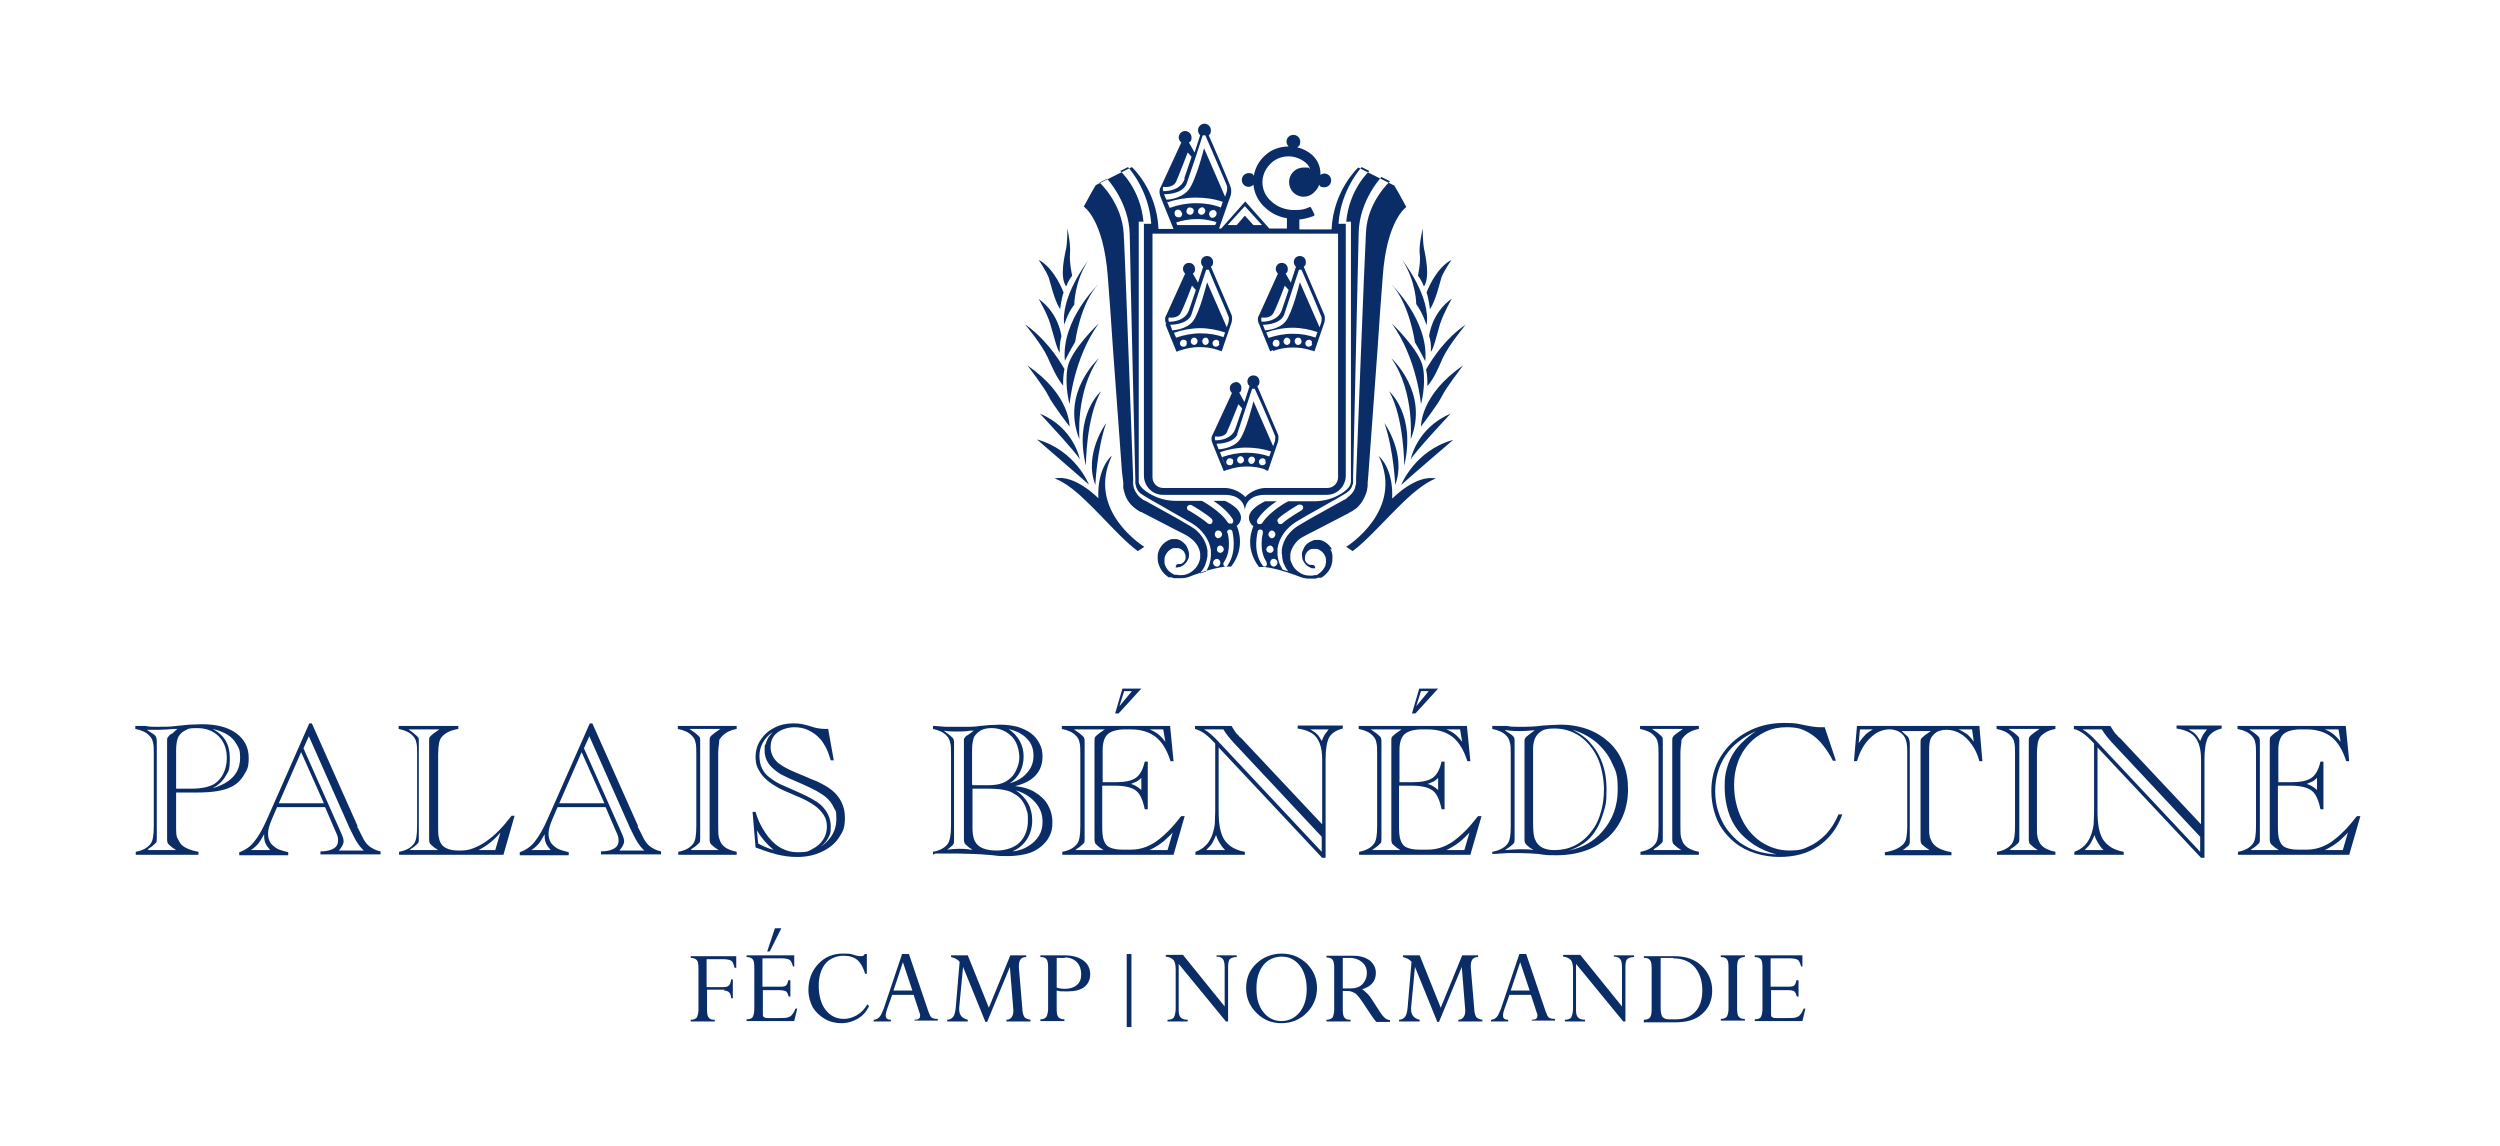 <?xml version="1.0" encoding="UTF-8"?>
<svg id="Calque_1" xmlns="http://www.w3.org/2000/svg" version="1.1" viewBox="0 0 582 266.8">
  <!-- Generator: Adobe Illustrator 30.0.0, SVG Export Plug-In . SVG Version: 2.1.1 Build 123)  -->
  <defs>
    <style>
      .st0 {
        fill: #0b2d67;
      }
    </style>
  </defs>
  <path class="st0" d="M249,99.3s.2-7.4-9.8-14.2c0,0,4,5.2,4.9,7.1.9,1.9,4.9,7.1,4.9,7.1M258.7,106.2s-3.3,2.7-3,9.8c0,0-5.5-5.7-10.2-4.6,0,0,2.6.6,7.2,5.1,4.6,4.4,8.8,9.4,12.2,11.8l1.5-1s-13.6-8.3-7.6-21.1M247.5,89.8c0-1.4,0-2.3.3-3.9,0,0,0,0,0,0-1.6-2.8-4.8-7.4-9.2-10.4,0,0,3.9,4.6,5.3,7.7.9,2,2,4.6,3.6,6.6M241.4,102.3s11.1,9.6,12.1,10.5c0,0-3.1-8-12.1-10.5M247.7,75.8s.8-2.9,2.4-4.9c0,0,0-5.3,3.2-10.2,0,0-6.6,8.5-5.5,15.1M246.7,82s-.1-1.9.4-3.7c0,0-.5-5.3-5.3-8.7,0,0,2,3.4,2.7,5.8.7,2.3,1.6,6.1,2.2,6.7M247.9,84s1.4-2.8,2.4-4.4c0,0,1.2-9.2,5.5-13.5,0,0-8.8,8.3-7.9,17.9M246.8,72s.3-2.6.8-3.9c0,0-2-5.6-5.8-7.6,0,0,1.7,2.5,2.3,4,.5,1.5,1.3,5.3,2.7,7.5M305.4,80.1c0-.2,0-.4,0-.6-.1-.2-.3-.3-.5-.4,0,0-.1,0-.2,0-.4,0-.7.3-.8.6-.1.4.1.9.6,1,0,0,.1,0,.2,0,.4,0,.7-.3.8-.6M303,79.5c0-.5-.3-.9-.8-.9,0,0,0,0,0,0-.4,0-.8.3-.8.8,0,.2,0,.4.2.6.1.2.3.3.6.3h0c.4,0,.8-.3.8-.8M300.4,79.4c0-.4-.4-.8-.8-.8,0,0,0,0,0,0-.2,0-.4.1-.6.3-.1.2-.2.4-.2.6,0,.4.4.8.8.8,0,0,0,0,0,0,.2,0,.4-.1.6-.3.1-.2.2-.4.2-.6M297.9,79.7c-.1-.4-.4-.6-.8-.6s-.2,0-.2,0c-.4.1-.7.6-.6,1,0,.4.4.6.8.6s.1,0,.2,0c.2,0,.4-.2.5-.4.1-.2.1-.4,0-.6M306.4,78.6l-1.1,3c-1.4-.5-2.8-.7-4.4-.7s-3.1.3-4.5.8c-.3-.8-.8-1.9-1.2-3,1.8-.6,3.7-1,5.7-1s3.7.3,5.4.9M285.7,100.5c-.7,1.5-2.8,1.1-2.8,1.1,0,0-.2.4,0,.9,0,0,3.7.2,4.7-2.7l1.6-4.7-.9-1s-1.9,4.8-2.6,6.3M288.1,101.1c-1.1,2.3-4.9,2.2-4.9,2.2.1.3.3.8.5,1.3,0,0,3.2-.1,4.8-2.1,1.6-2,3.3-9.1,3.3-9.1l4.6,10.5-.3.8.7-2c0-.2.2-.9,0-1.3-.2-.6-3.2-7.7-4.7-10.9h-.6l-1.7,5.1-1.8,5.5ZM287.6,88.9c.8,0,1.4.6,1.4,1.4s-.2.9-.5,1.1l1.2,2.2,1.2-3.7c-.3-.3-.5-.6-.5-1.1,0-.8.6-1.4,1.4-1.4s1.4.6,1.4,1.4-.2.8-.5,1.1c.6,1.4,4.5,10.5,4.8,11.2.3.8,0,1.8,0,1.8l-2.3,6.7c-.3,0-.5-.2-.8-.3l1.5-4.2c-1.8-.6-3.8-.9-5.8-.9s-4.2.4-6.1,1.1c.6,1.4,1.2,3,1.7,4.1-.3,0-.5.2-.8.3-.8-1.9-2.2-5.4-2.6-6.4-.6-1.4,0-2.1,0-2.1l4.5-9.7c-.3-.3-.5-.7-.5-1.1,0-.8.6-1.4,1.4-1.4M293.7,74.9s3.7.2,4.7-2.7l1.6-4.7-.9-1s-1.8,4.8-2.6,6.3c-.7,1.5-2.8,1.1-2.8,1.1,0,0-.2.4,0,.9M298.9,73.4c-1.1,2.3-4.9,2.2-4.9,2.2.1.3.3.8.5,1.3,0,0,3.2-.1,4.8-2.1,1.6-2,3.3-9.1,3.3-9.1l4.6,10.5.4-1.2c0-.2.2-.9,0-1.3-.2-.6-3.2-7.7-4.6-10.9h-.6l-1.7,5.1-1.8,5.5ZM293.1,75.5c-.6-1.4,0-2.1,0-2.1l4.4-9.7c-.3-.3-.5-.7-.5-1.1,0-.8.6-1.4,1.4-1.4s1.4.6,1.4,1.4-.2.8-.5,1.1l1.2,2.1,1.2-3.7c-.3-.3-.5-.6-.5-1.1,0-.8.6-1.4,1.4-1.4s1.4.6,1.4,1.4-.2.8-.5,1.1c.6,1.4,4.5,10.5,4.8,11.2.3.8,0,1.8,0,1.8l-2.3,6.7c-.2-.1-.5-.2-.8-.3l1.5-4.2c-1.8-.6-3.8-1-5.8-1s-4.2.4-6.2,1.1c0,0,0-.1,0-.2.6,1.4,1.3,3.1,1.8,4.3-.3,0-.5.2-.8.3-.8-1.9-2.2-5.4-2.6-6.4M326.2,112.9c.9-.9,12.1-10.5,12.1-10.5-9,2.5-12.1,10.5-12.1,10.5M330.8,99.3s4-5.2,4.9-7.1c.9-1.9,4.9-7.1,4.9-7.1-10,6.8-9.8,14.2-9.8,14.2M272.1,74.9s3.7.2,4.7-2.7l1.6-4.7-.9-1s-1.8,4.8-2.6,6.3c-.7,1.5-2.8,1.1-2.8,1.1,0,0-.2.4,0,.9M277.3,73.4c-1.1,2.3-4.9,2.2-4.9,2.2.2.3.3.8.5,1.3,0,0,3.2-.1,4.8-2.1,1.6-2,3.3-9.1,3.3-9.1l4.6,10.5.4-1.2c0-.2.2-.9,0-1.3-.2-.6-3.3-7.7-4.6-10.9h-.6l-1.7,5.1-1.8,5.5ZM284.8,78.6l.4-1.2c-1.8-.6-3.8-1-5.8-1s-4.2.4-6.2,1.1c0,0,0-.1,0-.2.2.4.4.9.6,1.3,1.8-.6,3.7-1,5.7-1s3.7.3,5.4.9M283.8,80.1c0-.2,0-.4,0-.6-.1-.2-.3-.3-.5-.4,0,0-.1,0-.2,0-.4,0-.7.3-.8.6-.1.4.1.9.6,1,0,0,.1,0,.2,0,.4,0,.7-.3.8-.6M281.4,79.5c0-.5-.3-.9-.7-.9,0,0,0,0,0,0-.4,0-.8.3-.8.8,0,.2,0,.4.2.6.1.2.3.3.5.3h0c.4,0,.8-.3.8-.8M278.8,79.4c0-.4-.4-.8-.8-.8,0,0,0,0,0,0-.2,0-.4.1-.6.3-.1.2-.2.4-.2.6,0,.4.4.8.8.8s0,0,0,0c.2,0,.4-.1.6-.3.1-.2.2-.4.2-.6M276.3,79.7c0-.4-.4-.6-.8-.6s-.1,0-.2,0c-.4.1-.7.6-.6,1,.1.4.4.6.8.6s.1,0,.2,0c.2,0,.4-.2.5-.4.1-.2.1-.4,0-.6M271.5,75.5c-.6-1.4,0-2.1,0-2.1l4.4-9.7c-.3-.3-.5-.7-.5-1.1,0-.8.6-1.4,1.4-1.4s1.4.6,1.4,1.4-.2.8-.5,1.1l1.2,2.1,1.2-3.7c-.3-.3-.5-.6-.5-1.1,0-.8.6-1.4,1.4-1.4s1.4.6,1.4,1.4-.2.8-.5,1.1c.6,1.4,4.5,10.5,4.8,11.2.3.8,0,1.8,0,1.8l-2.3,6.7c-.3-.1-.5-.2-.8-.3-1.4-.5-2.9-.7-4.4-.7s-3.1.3-4.5.8c-.3,0-.5.2-.8.3-.8-1.9-2.2-5.4-2.6-6.4M300.2,133.3c-.5-.5-.9-1.1-1.2-1.8-.3-.5-.4-1.1-.5-1.7,0-.3,0-.6-.1-.9v-.2h0v-.3c0-.2,0-.3,0-.5.2-1.2.6-2.2,1.3-3.2.7-.9,1.5-1.7,2.5-2.3,1.8-1.1,3.6-2.1,5.4-3.1l5.4-3h.1s0,0,0,0h0c0,0,.2-.1.2-.2.2,0,.3-.2.4-.3.3-.2.5-.4.8-.7.5-.5.8-1,1-1.7,0-.3.2-.6.2-1,0-.2,0-.4,0-.6v-.6s1.9-50,2.3-57.1c.3-7.1,5.6-11.9,5.6-11.9l-2-1s-5.1,5.4-5.3,12.9c-.2,7.5-1.3,57-1.3,57v.7c0,.1,0,.3,0,.4,0,.3,0,.5-.2.8-.1.5-.4.9-.8,1.3-.7.7-4.8,2.9-4.8,2.9l-2.1,1.2c-1.8,1-3.6,2-5.4,3.1-1.1.7-2.1,1.6-2.8,2.6-.8,1.1-1.3,2.3-1.5,3.6,0,.2,0,.4,0,.5v.2s0,.1,0,.1h0c0,.1,0,.2,0,.3,0,.3,0,.7.1,1,.1.7.3,1.3.6,1.9.2.3.3.6.5.9.4.1.9.3,1.4.4M297.6,121.8c.1.2.3.2.5.2s.3,0,.5-.2c1.3-1.2,4.4-3,4.4-3,.3-.2.5-.6.3-1-.2-.3-.6-.4-1-.3-.1,0-3.3,1.9-4.7,3.2-.3.3-.3.7,0,1M297.4,131c0-.5-.4-.9-.9-.9s-.8.4-.8.9.4.9.8.9.9-.4.9-.9M295.7,128.7c.5,0,.8-.4.8-.8s-.4-.9-.8-.9-.9.4-.9.9.4.8.9.8M294.9,130.9c-2-2.8-.9-6.8-.9-6.8,0-.3,0-.7-.4-.8-.3-.1-.7,0-.8.4,0,.2-1.3,4.6,1.1,7.9.1.2.3.3.5.3s.2,0,.3-.1c.3-.2.3-.6.1-.9M295.3,124.4c0,.5.4.9.8.9s.8-.4.8-.9-.4-.9-.8-.9-.8.4-.8.9M311.5,54.4h-43.2v56.7c0,1.4,1.1,2.5,2.5,2.5h14.4c1.5,0,3.5.8,4.7,2.1,1.2-1.3,3.2-2.1,4.7-2.1h14.4c1.4,0,2.5-1.1,2.5-2.5v-56.7ZM274,52.4h8.9l.3-.7c-.3,0-.5-.2-.8-.2-2.9-.8-5.9-.6-8.6.3,0,0,0,0,0-.1.1.3.2.6.3.8M274.3,48.8c0,0-.2,0-.2,0-.5.1-.8.6-.6,1.1,0,.4.4.7.9.7s.1,0,.2,0c.2,0,.4-.2.5-.4.1-.2.2-.4,0-.7-.1-.4-.5-.7-.8-.7M277,48.3s0,0,0,0c-.3,0-.5.1-.6.3-.1.2-.2.4-.2.6,0,.5.4.8.9.8h0c.2,0,.4-.1.6-.3.1-.2.2-.4.2-.6,0-.5-.4-.8-.9-.8M279.8,48.3s0,0,0,0c-.5,0-.8.4-.9.8,0,.2,0,.5.2.6.1.2.4.3.6.3h0c.5,0,.8-.4.9-.8,0-.5-.3-.9-.8-1M283.1,49.3c-.1-.2-.3-.4-.5-.4,0,0-.1,0-.2,0-.4,0-.8.3-.9.7-.1.5.2,1,.6,1.1,0,0,.1,0,.2,0,.4,0,.7-.3.9-.7,0-.2,0-.5,0-.7M271.7,47c.2.5.4.9.6,1.4,1.9-.7,4-1.1,6.1-1.1s4,.3,5.8,1l-.8,2.4,1.6-4.7-.3,1c-2-.7-4.1-1-6.3-1s-4.6.4-6.6,1.1c0,0,0-.1,0-.2M271.5,46.5s3.4-.1,5.2-2.3c1.7-2.1,3.6-9.7,3.6-9.7l4.9,11.3.4-1.2c0-.2.2-.9,0-1.4-.2-.6-3.5-8.2-5-11.7h-.6l-1.8,5.5-2,5.9c-1.2,2.5-5.2,2.3-5.2,2.3.1.4.3.8.6,1.4M275.7,41.5l1.7-5-.9-1s-2,5.2-2.7,6.8c-.8,1.6-3,1.2-3,1.2,0,0-.2.4,0,1,0,0,4,.2,5-2.9M285.9,52.4h2l1.9-2.2,2,2.2h2l-4-4.4-4,4.4ZM258,41.5l-2,1s5.2,4.8,5.6,11.9c.4,7.1,2.2,57.1,2.2,57.1v.6c0,.2,0,.4,0,.6,0,.3.1.7.2,1,.2.6.6,1.2,1,1.7.2.2.5.5.8.7.1.1.3.2.4.3,0,0,.1,0,.2.1h.1c0,0,0,0,0,0h0s0,0,0,0l5.4,3c1.8,1,3.6,2,5.4,3.1,1,.6,1.9,1.4,2.5,2.3.7,1,1.1,2,1.3,3.2,0,.1,0,.3,0,.5h0v.2h0v.3c0,.3,0,.6-.1.9-.1.6-.3,1.1-.5,1.7-.3.7-.7,1.2-1.2,1.8.5-.1.9-.3,1.4-.4.2-.3.4-.6.5-.9.3-.6.5-1.3.6-1.9,0-.3.1-.7.1-1v-.3h0v-.4c0-.2,0-.3,0-.5-.2-1.3-.7-2.5-1.5-3.6-.7-1-1.7-1.9-2.8-2.6-1.8-1-3.6-2.1-5.4-3.1l-2.1-1.2s-4-2.2-4.8-2.9c-.4-.4-.6-.8-.8-1.3,0-.2-.1-.5-.2-.8,0-.1,0-.3,0-.4v-.7s-1.2-49.5-1.3-57c-.2-7.5-5.3-12.9-5.3-12.9M276.7,118.8s3.1,1.8,4.4,3c.1.1.3.2.5.2s.4,0,.5-.2c.3-.3.2-.7,0-1-1.4-1.3-4.5-3.1-4.7-3.2-.3-.2-.8,0-1,.3-.2.3,0,.8.3,1M282.4,131c0,.5.4.9.9.9s.8-.4.8-.9-.4-.9-.8-.9-.9.4-.9.9M282.8,124.4c0,.5.4.9.8.9s.9-.4.9-.9-.4-.9-.9-.9-.8.4-.8.9M284.1,127c-.5,0-.8.4-.8.9s.4.8.8.8.8-.4.8-.8-.4-.9-.8-.9M285.8,124.1s1.1,4-.9,6.8c-.2.3-.1.7.1.9.1,0,.2.1.3.1.2,0,.4,0,.5-.3,2.3-3.3,1.1-7.7,1.1-7.9-.1-.3-.4-.5-.8-.4-.3.1-.5.4-.4.8M309.7,127.8c.3.5.5,1.2.5,1.8,0,.6,0,1.2-.2,1.8-.3,1.2-1.1,2.2-2.1,2.9-.1,0-.2.2-.3.2,0,0-.1,0-.2,0,0,0-.1,0-.2,0,0,0-.1,0-.2,0,0,0,0,0-.1,0,0,0-.2,0-.3.1-.1,0-.2,0-.3.1-.1,0-.3,0-.4,0,0,0,0,0-.1,0-.1,0-.2,0-.3,0,0,0-.1,0-.1,0,0,0-.2,0-.3,0h-.2s0,0,0,0c0,0-.2,0-.3,0-.7,0-1.5-.2-2.2-.5,0,0-4.5-1.8-8-2.2-.5,0-.9,0-1.1,0,0,0-.1,0-.2,0-3.7-4.8-1.3-9.5-1.3-9.5-.3-.1-2.2-1.9,0-4,.7-.7,1.7-1.3,2.7-1.8,0,0,.2,0,.2,0h2.5c-1.5,1-3.4,2.5-4.5,4.3-.2.3-.1.8.2,1,.1,0,.2,0,.4,0,.2,0,.5-.1.6-.3,1.7-2.7,5.9-5,6-5h0s6,0,6,0c2.7,0,4.6-.9,4.6-.9,0,0,3.3-1.3,3.9-3.1,0-.2.1-.4.1-.6,0-.1,0-.2,0-.4h0s0-.7,0-.7v-59.4h-1.1c.7-7.6,5.4-11.8,5.4-11.8l-1.8-.9s-4.9,5.3-5.4,13.2h1.7v58.6c0,2.5-2,4.5-4.4,4.5h-14.4c-4.7,0-4.7,3.6-4.7,3.6,0,0,0-3.6-4.7-3.6h-14.4c-2.4,0-4.4-2-4.4-4.5v-58.6h1.7c-.5-7.9-5.4-13.2-5.4-13.2l-1.8.9s4.7,4.2,5.4,11.8h-1.1v60s0,0,0,0c0,.1,0,.3,0,.4,0,.2,0,.4.1.6.7,1.8,4,3.1,4,3.1,0,0,1.9.9,4.6.9h6s0,0,0,0c0,0,4.3,2.3,6,5,.1.2.4.3.6.3s.3,0,.4,0c.3-.2.4-.6.2-1-1.1-1.8-3-3.3-4.5-4.3h2.5c0,0,.2,0,.2,0,1,.5,2,1.1,2.7,1.8,2.1,2.2.3,3.9,0,4,0,0,2.4,4.8-1.3,9.5,0,0-.1,0-.2,0-.2,0-.6,0-1.1,0-3.5.4-8,2.2-8,2.2-.7.3-1.4.5-2.2.5,0,0-.2,0-.3,0s0,0,0,0h-.2c0,0-.2,0-.3,0s-.1,0-.2,0c0,0-.2,0-.3,0,0,0,0,0-.1,0-.1,0-.3,0-.4,0-.1,0-.2,0-.3-.1h0c0,0-.2,0-.2-.1,0,0,0,0-.1,0,0,0-.1,0-.2,0,0,0-.1,0-.2,0,0,0-.1,0-.2,0-.1,0-.2-.1-.3-.2-1-.7-1.7-1.7-2.1-2.9-.2-.6-.2-1.2-.2-1.8,0-.6.2-1.2.5-1.8.6-1.1,1.6-1.9,2.8-2.2,0,0,.1,0,.2,0,0,0,0,0,0,0,0,0,0,0,0,0,0,0,0,0,0,0,0,0,0,0,0,0,0,0,0,0,0,0,0,0,0,0,0,0,0,0,0,0,.1,0h0s0,0,0,0c0,0,0,0,.1,0h.2c0,0,0,0,.1,0,0,0,0,0,0,0,0,0,.1,0,.2,0,0,0,0,0,0,0,0,0,.1,0,.2,0,.6.1,1.2.4,1.7.9.5.4.8,1,1,1.6.1.3.2.6.2.9,0,.3,0,.7-.1,1-.2.6-.6,1.2-1.1,1.6-.3.2-.6.4-.9.5-.2,0-.3,0-.5.1-.1,0-.2,0-.3,0-.1,0-.1,0-.2,0h0s0,0,0,0c0,0,0,0,0,0,0,0,0,0,0,0,0,0,0,0,0,0,0,0,0,0,0,0,0,0,0,0,0,0,0,0,0,0,0,0,0,0,0,0,0,0,0,0,0,0,0,0,0,0,0,0,0,0,0,0,0,0,0,0,0,0,0,0,0,0h0s0,0,0,0c0,0,0,0,0,0h0c0,0,0,0,0-.1,0-.4.3-.7.6-.7h0c0,0,.1,0,.2,0,0,0,0,0,.1,0,0,0,.2,0,.3,0,.2,0,.3-.2.5-.3.3-.2.5-.6.6-.9,0-.2,0-.3,0-.5,0-.2,0-.4-.1-.6-.1-.3-.3-.7-.6-.9-.3-.3-.6-.4-1-.5,0,0-.2,0-.2,0h-.3c0,0-.2,0-.3,0,0,0,0,0,0,0,0,0-.2,0-.3,0-.8.2-1.4.8-1.8,1.5-.2.4-.3.7-.3,1.1v.2h0v.2c0,0,0,.2,0,.3,0,.2,0,.4.1.6.3.8.8,1.5,1.5,1.9.2.1.5.3.7.4,0,0,.1,0,.2,0,0,0,.1,0,.2,0,.2,0,.4,0,.6.1h.6c.9,0,1.7-.3,2.4-.8.7-.5,1.3-1.2,1.6-1.9.2-.4.3-.8.4-1.2,0-.2,0-.4,0-.6v-.2h0c0-.2,0-.3,0-.4-.1-.8-.5-1.7-1-2.3-.5-.7-1.2-1.2-1.9-1.7l-1.3-.7-1.4-.7-2.7-1.4-5.4-2.8h0s0,0,0,0h-.2c-.1-.1-.2-.2-.3-.2-.2-.1-.4-.3-.6-.4-.4-.3-.8-.6-1.1-.9-.7-.7-1.3-1.6-1.6-2.6-.2-.5-.3-1-.4-1.5,0-.3,0-.5,0-.7v-.6c0,0-.3-2.4-.3-2.4l-.7-9.6-1.4-19.1-.6-8.8-.6-8c-1-13.4-5.6-16.3-5.6-16.3l1.8-3.3,1-1.7,8.4-4.2s5.8,5.2,6.2,14.4h3.5c-.8-1.9-2.5-6.2-3-7.4-.6-1.5,0-2.3,0-2.3l4.8-10.4c-.3-.3-.6-.7-.6-1.2,0-.8.7-1.5,1.5-1.5s1.5.7,1.5,1.5-.2.9-.6,1.2l1.3,2.3,1.3-4c-.3-.3-.5-.7-.5-1.2,0-.8.7-1.5,1.5-1.5s1.5.7,1.5,1.5-.2.9-.5,1.2c.7,1.5,4.9,11.3,5.1,12.1.3.9,0,1.9,0,1.9l-2.7,7.7h.5l5.6-6.3,5.6,6.3h4.1v-2.4c-1.9-.3-3.6-1.1-5-2.4-1.6-1.4-2.6-3.3-2.8-5.4-.3.3-.7.5-1.1.5-.9,0-1.6-.7-1.6-1.6s.7-1.6,1.6-1.6.9.2,1.2.6c.3-1.8,1.2-3.5,2.7-4.8,1.4-1.3,3.4-2,5.4-2-.3-.3-.5-.7-.5-1.1,0-.9.7-1.6,1.6-1.6s1.6.7,1.6,1.6-.3,1-.7,1.3c1.3.3,2.5.9,3.5,1.8,1.2,1.1,1.9,2.6,1.9,4.3v.3c.3-.2.6-.3.9-.3.9,0,1.6.7,1.6,1.6s-.7,1.6-1.6,1.6-1-.2-1.2-.6c-.2.7-.6,1.2-1.1,1.7,0,0-.2.2-.3.3h0s0,0,0,0c0,0,0,0,0,0-.6.5-1.4.8-2.2.8-1.9,0-3.4-1.5-3.4-3.4s1.5-3.4,3.4-3.4,1,.1,1.5.4c-.2-.6-.5-1.1-1-1.5-1.1-.9-2.5-1.5-4-1.5s-2.9.5-4,1.5c-1.3,1.2-2.1,2.8-2.1,4.5s.7,3.3,2.1,4.5c1.4,1.3,3.3,2,5.3,2s2.4-.2,3.6-.7c.1,0,.3,0,.3.1l.8,1.6c0,0,0,.1,0,.2,0,0,0,.1-.2.2-1.1.4-2.2.7-3.3.8v2.3h7.5c.4-9.1,6.2-14.4,6.2-14.4l8.4,4.2,1,1.7,1.8,3.3s-4.6,3-5.5,16.3l-.6,8-.6,8.8-1.4,19.1-.7,9.6-.2,2.4v.6c0,.2,0,.4-.1.7,0,.5-.2,1-.4,1.5-.4,1-.9,1.9-1.6,2.6-.3.4-.7.7-1.1.9-.2.2-.4.3-.6.4-.1,0-.2.1-.3.2h-.2c0,0,0,.1,0,.1h0s-5.4,2.8-5.4,2.8l-2.7,1.4-1.4.7-1.3.7c-.8.4-1.4,1-1.9,1.7-.5.7-.9,1.5-1,2.3,0,0,0,.2,0,.3h0v.2c0,.2,0,.4,0,.6,0,.4.2.8.4,1.2.3.8.9,1.4,1.6,1.9.7.5,1.5.8,2.4.8h.6c.2,0,.4,0,.6-.1,0,0,.2,0,.2,0,0,0,.1,0,.2,0,.2,0,.5-.2.7-.4.7-.5,1.2-1.2,1.5-1.9,0-.2,0-.4.1-.6,0,0,0-.2,0-.3h0v-.3c0-.4-.1-.8-.3-1.1-.3-.7-1-1.3-1.8-1.5,0,0-.2,0-.3,0,0,0,0,0,0,0,0,0-.2,0-.3,0h-.3c0,0-.2,0-.2,0-.4,0-.7.2-1,.5-.3.2-.5.6-.6.9,0,.2-.1.4-.1.6,0,.2,0,.4,0,.5.1.4.3.7.6.9.1.1.3.2.5.3,0,0,.2,0,.3,0,0,0,.1,0,.1,0,0,0,0,0,.2,0h0c.4,0,.7.3.7.7,0,0,0,0,0,.1h0s0,0,0,0c0,0,0,0,0,0h0s0,0,0,0c0,0,0,0,0,0,0,0,0,0,0,0,0,0,0,0,0,0,0,0,0,0,0,0,0,0,0,0,0,0,0,0,0,0,0,0,0,0,0,0,0,0,0,0,0,0,0,0,0,0,0,0,0,0,0,0,0,0,0,0h0s0,0,0,0c0,0-.1,0-.2,0,0,0-.2,0-.3,0-.2,0-.3,0-.5-.1-.3-.1-.6-.3-.9-.5-.5-.4-.9-1-1.1-1.6,0-.3-.1-.7-.1-1,0-.3,0-.6.2-.9.2-.6.5-1.2,1-1.6.5-.4,1.1-.7,1.7-.9,0,0,.1,0,.2,0,0,0,0,0,0,0,0,0,.1,0,.2,0,0,0,0,0,0,0,0,0,.1,0,.2,0h.2s0,0,.1,0c0,0,0,0,0,0h0s0,0,.1,0c0,0,0,0,0,0,0,0,0,0,0,0,0,0,0,0,0,0,0,0,0,0,.1,0,0,0,0,0,0,0h0c0,0,.1,0,.2,0,1.2.3,2.2,1.1,2.8,2.2M294.6,107.7c0-.2,0-.4,0-.6-.1-.2-.3-.3-.5-.4,0,0-.1,0-.2,0-.4,0-.7.3-.8.6-.1.4.1.9.6,1,0,0,.1,0,.2,0,.4,0,.7-.2.8-.6M292.2,107.2c0-.5-.3-.9-.8-.9h0c-.4,0-.8.3-.8.8,0,.2,0,.4.2.6.1.2.3.3.5.3,0,0,0,0,0,0,.4,0,.8-.3.8-.8M289.6,107c0-.4-.4-.8-.8-.8h0c-.2,0-.4.1-.6.3-.1.2-.2.4-.2.6,0,.4.4.8.8.8,0,0,0,0,0,0,.2,0,.4-.1.6-.3.2-.2.2-.4.2-.6M287.1,107.3c0-.4-.4-.6-.8-.6s-.2,0-.2,0c-.4.1-.7.6-.6,1,0,.4.4.6.8.6s.1,0,.2,0c.2,0,.4-.2.5-.4.1-.2.1-.4,0-.6M295.6,106.3l-1,3c-1.4-.5-2.9-.7-4.4-.7s-3.1.3-4.5.8c-.3-.8-.8-1.9-1.2-3,1.8-.6,3.7-1,5.7-1s3.7.3,5.4.9M324.1,116c.3-7.1-3.1-9.8-3.1-9.8,6,12.7-7.6,21.1-7.6,21.1l1.5,1c3.3-2.4,7.6-7.4,12.2-11.8,4.6-4.4,7.2-5.1,7.2-5.1-4.7-1-10.1,4.6-10.1,4.6M331.3,85.7c-.7-4.2-7.3-10.4-7.3-10.4,5.9,8.1,6.8,18.8,6.8,18.8,0,0,1.2-4.2.5-8.4M324.8,112.9c2.7-7.1-2.5-14.4-2.5-14.4,2.2,6.5,2.5,14.4,2.5,14.4M323.9,66.2c4.2,4.3,5.5,13.5,5.5,13.5,1,1.6,2.4,4.4,2.4,4.4.9-9.5-7.9-17.9-7.9-17.9M337.7,96.3c-8,3.4-9.3,10.7-9.3,10.7.6-1.4,9.3-10.7,9.3-10.7M248.5,85.7c-.7,4.2.5,8.4.5,8.4,0,0,.9-10.7,6.8-18.8,0,0-6.6,6.2-7.3,10.4M326.5,60.6c3.2,5,3.2,10.2,3.2,10.2,1.5,2,2.4,4.9,2.4,4.9,1.1-6.6-5.6-15.1-5.6-15.1M332,86c.3,1.6.3,2.4.3,3.9,1.7-2,2.7-4.6,3.6-6.6,1.4-3,5.3-7.7,5.3-7.7-4.5,3-7.6,7.6-9.2,10.4h0ZM323.9,83.4c5.5,7.8,4.5,18.9,4.5,18.9,4.4-10.9-4.5-18.9-4.5-18.9M323.4,91.1c3.5,6.2,3.5,17.3,3.5,17.3,2.8-11.9-3.5-17.3-3.5-17.3M251.3,102.3s-1-11.1,4.5-18.9c0,0-8.9,8-4.5,18.9M252.8,108.4s0-11.1,3.5-17.3c0,0-6.4,5.5-3.5,17.3M242.1,96.3s8.7,9.3,9.3,10.7c0,0-1.3-7.4-9.3-10.7M257.5,98.5s-5.3,7.2-2.5,14.4c0,0,.3-7.9,2.5-14.4M335.3,75.3c.7-2.3,2.7-5.8,2.7-5.8-4.8,3.4-5.3,8.7-5.3,8.7.6,1.8.4,3.7.4,3.7.6-.5,1.5-4.3,2.2-6.7M332.9,72c1.4-2.2,2.2-5.9,2.7-7.5.6-1.5,2.3-4,2.3-4-3.8,2-5.8,7.6-5.8,7.6.5,1.3.8,3.9.8,3.9M249.6,64.2s-.7-3.2-.5-5.2c.2-2-.6-5.8-.6-5.8,0,0,0,3-.3,4.6-.3,1.6-1.6,6.6,0,8.9,0,0,.6-1.6,1.4-2.5M330.1,64.2s.7-3.2.4-5.2c-.2-2,.7-5.8.7-5.8,0,0,0,3,.3,4.6.3,1.6,1.5,6.6,0,8.9,0,0-.6-1.6-1.4-2.5"/>
  <g>
    <path class="st0" d="M41,184.5v7.8c0,1.3,0,2.3.3,2.8s.5,1.1,1,1.6c.9.8,2.2,1.3,3.9,1.6v.7h-14.6v-.7c1.6-.3,2.7-.9,3.4-1.8.6-.7.8-2.1.8-4.2v-16.6c0-1.3,0-2.3-.2-2.9-.1-.6-.4-1.1-.8-1.5-.7-.8-1.8-1.3-3.3-1.6v-.7c.2,0,.4,0,.5,0h1.9c.8.2,1.7.2,2.7.2,1.6,0,3.1,0,4.4-.2l3.1-.3c1,0,1.9-.1,2.9-.1,3.4,0,6.1.7,8,2.1,1.9,1.4,2.9,3.3,2.9,5.7s-.4,2.8-1.1,4-1.7,2.2-3,2.8c-1.8.9-4.4,1.3-8,1.3h-5ZM34.6,197.9h6.4l-.9-.6c-.5-.4-.8-.7-1-.9-.1-.2-.2-.5-.2-1s0-.4,0-.5c0,0,0-.2,0-.3v-21.3c0,0,0-.2,0-.3,0,0,0-.2,0-.5,0-.4,0-.7.2-.9.1-.2.4-.5.8-.8h.2c0-.1,1.2-1.1,1.2-1.1h-.8c-1.3.1-2.5.2-3.6.2s-1.6,0-2.7,0l1.2.8c.5.3.8.6.9.8.1.2.2.6.2,1,0,.2,0,.5,0,.7v21.3c0,.2,0,.5,0,.7,0,.5,0,.8-.2,1s-.5.5-1,.9l-.9.6ZM41,183.6h3.6c2.3,0,4.1-.4,5.3-1.1.9-.6,1.6-1.4,2.1-2.4.5-1.1.8-2.2.8-3.6,0-2.1-.6-3.8-1.9-5.1s-3-1.9-5.1-1.9-1.9.2-2.6.5c-.7.3-1.2.8-1.6,1.4-.4.7-.6,1.8-.6,3.4v8.8ZM49.5,183.5c2.1-.6,3.7-1.5,4.8-2.7,1.1-1.2,1.6-2.7,1.6-4.5s-.3-2.1-.8-3-1.2-1.7-2.2-2.3-2.1-1-3.4-1.3c2.7,1.4,4,3.6,4,6.7s-.3,3.1-1,4.3-1.7,2.1-3,2.8Z"/>
    <path class="st0" d="M75.8,187.9h-11.3l-1.2,2.8c-.6,1.4-.9,2.5-.9,3.4s.2,1.4.5,2c.3.5.9,1,1.5,1.4.7.4,1.6.6,2.7.9v.7h-11.4v-.7c1.4-.5,2.6-1.3,3.5-2.5,1-1.2,2-3,3.1-5.5l9.7-22h.6l10.6,23.8s0,0,0,.1c0,0,0,.1,0,.2,0,0,0,.2.1.2l1,2c.5,1.1,1.1,1.9,1.8,2.4s1.5.9,2.5,1.1v.7h-14v-.7c1.2,0,2-.2,2.5-.4,1.1-.4,1.6-1.1,1.6-2.1s-.2-1.3-.7-2.4l-2.4-5.6ZM62.9,197.9c-.5-.6-.9-1.1-1.1-1.6-.2-.5-.3-1-.3-1.5s0-.4,0-.6c-.5.9-.9,1.6-1.3,2.1-.4.5-1,1.1-1.8,1.6h4.5ZM75.4,187l-5.3-11.9-5.2,11.9h10.5ZM70.6,174.1l8.5,19.1.2.5c.5,1,.7,1.7.7,2.2s-.4,1.3-1.1,2.1h5.8c-.7-.6-1.2-1.3-1.7-2.1s-1-1.9-1.7-3.3l-9.4-21.2-1.3,2.9Z"/>
    <path class="st0" d="M106.7,169v.7c-1.8.3-3,.9-3.8,1.8-.4.4-.6,1-.7,1.6-.1.6-.2,1.5-.2,2.6v16.8c0,1.1,0,2,.2,2.6.1.6.3,1.1.7,1.6.7.8,1.9,1.3,3.8,1.3h.5c1,0,1.9-.1,2.9-.5s1.9-.8,2.9-1.5c1-.7,2-1.5,3-2.5,1-1,2-2.2,3.1-3.6h.7l-2.6,9.1h-24.3v-.7c1.6-.3,2.7-.9,3.4-1.8.6-.7.8-2.1.8-4.2v-16.6c0-1.3,0-2.3-.2-2.9-.1-.6-.4-1.1-.8-1.5-.7-.8-1.8-1.3-3.3-1.6v-.7h14.1ZM95.6,197.9h6.4l-.9-.6c-.5-.4-.8-.7-1-.9-.1-.2-.2-.5-.2-1s0-.4,0-.5c0,0,0-.2,0-.3v-21.3c0,0,0-.2,0-.3,0,0,0-.2,0-.5,0-.4,0-.8.2-1,.2-.2.5-.5.9-.8l1.3-.9h-7.2l1.2.9c.5.4.8.7,1,.9s.2.5.2,1c0,.2,0,.5,0,.7v21.3c0,.2,0,.5,0,.7,0,.5,0,.8-.2,1s-.5.5-1,.9l-.9.6ZM115.3,197.9l1.2-4.1c-1.4,1.7-3.1,3.1-5.1,4.1h3.9Z"/>
    <path class="st0" d="M141.1,187.9h-11.3l-1.2,2.8c-.6,1.4-.9,2.5-.9,3.4s.2,1.4.5,2c.3.5.9,1,1.5,1.4.7.4,1.6.6,2.7.9v.7h-11.4v-.7c1.4-.5,2.6-1.3,3.5-2.5,1-1.2,2-3,3.1-5.5l9.7-22h.6l10.6,23.8s0,0,0,.1c0,0,0,.1,0,.2,0,0,0,.2.1.2l1,2c.5,1.1,1.1,1.9,1.8,2.4s1.5.9,2.5,1.1v.7h-14v-.7c1.2,0,2-.2,2.5-.4,1.1-.4,1.6-1.1,1.6-2.1s-.2-1.3-.7-2.4l-2.4-5.6ZM128.2,197.9c-.5-.6-.9-1.1-1.1-1.6-.2-.5-.3-1-.3-1.5s0-.4,0-.6c-.5.9-.9,1.6-1.3,2.1-.4.5-1,1.1-1.8,1.6h4.5ZM140.7,187l-5.3-11.9-5.2,11.9h10.5ZM135.9,174.1l8.5,19.1.2.5c.5,1,.7,1.7.7,2.2s-.4,1.3-1.1,2.1h5.8c-.7-.6-1.2-1.3-1.7-2.1s-1-1.9-1.7-3.3l-9.4-21.2-1.3,2.9Z"/>
    <path class="st0" d="M157.9,199v-.7c1.6-.3,2.7-.9,3.4-1.8.6-.7.8-2.1.8-4.2v-16.6c0-1.3,0-2.3-.2-2.9-.1-.6-.4-1.1-.8-1.5-.7-.8-1.8-1.3-3.3-1.6v-.7h13.7v.7c-1.6.3-2.7.9-3.5,1.8s-.5.9-.6,1.5c-.1.6-.2,1.5-.2,2.7v16.6c0,1.2,0,2.2.2,2.8.2.6.4,1.2.8,1.6.7.8,1.8,1.3,3.3,1.6v.7h-13.7ZM160.9,197.9h6.4l-.9-.6c-.5-.4-.8-.7-1-.9-.1-.2-.2-.5-.2-1s0-.4,0-.5c0,0,0-.2,0-.3v-21.3c0,0,0-.2,0-.3,0,0,0-.2,0-.5,0-.4,0-.8.2-1,.1-.2.5-.5,1-.9l1.3-.9h-7.2l1.3.9c.5.4.8.7,1,.9s.2.5.2,1c0,.2,0,.5,0,.7v21.3c0,.2,0,.5,0,.7,0,.5,0,.8-.2,1s-.5.5-1,.9l-.9.6Z"/>
    <path class="st0" d="M192.8,169.7l1.3,7.3h-.7c-.4-1.3-.8-2.4-1.2-3.1s-.8-1.4-1.3-1.9c-.7-.8-1.6-1.5-2.7-2-1-.5-2.1-.7-3.3-.7s-2.9.4-4,1.3-1.5,2-1.5,3.4.7,2.8,2,3.8c.7.5,1.4.9,2.2,1.3.8.4,2,.9,3.7,1.6,1.1.5,2.1.9,2.9,1.2.8.4,1.4.7,1.9,1s1,.6,1.5,1c2,1.6,3.1,3.8,3.1,6.4s-.5,3.3-1.4,4.7-2.3,2.5-4,3.3c-1.7.8-3.6,1.2-5.6,1.2s-3.1-.2-4.9-.6c-1.1-.3-2.5-.7-4.3-1.4l-.6-.2-.7-8.3h.7c.6,2.2,1.7,4.2,3.1,6,1.9,2.3,4.1,3.4,6.7,3.4s2.5-.3,3.5-.8c1-.5,1.8-1.2,2.4-2.1.6-.9.9-1.9.9-3s-.2-1.9-.7-2.7c-.5-.8-1.2-1.6-2.2-2.3-1-.7-2.4-1.5-4.2-2.2-2.6-1.1-4.2-1.8-4.7-2.2-1.1-.6-2-1.3-2.7-2s-1.2-1.5-1.6-2.3-.5-1.7-.5-2.6c0-1.5.4-2.8,1.2-4,.8-1.2,1.8-2.1,3.2-2.8,1.3-.7,2.8-1,4.4-1s2.2.2,3.4.5l1.3.4c1,.3,2,.4,3.1.4h.2ZM176.4,196.3c1,.6,2.2,1.1,3.7,1.6-1-.9-1.7-1.6-2.2-2.2-.5-.6-1.1-1.4-1.7-2.4l.3,3ZM191.1,197.1c2.4-1.7,3.6-3.8,3.6-6.3s-.2-1.9-.6-2.8c-.4-.9-1-1.7-1.7-2.3-1.1-1-3-2-5.7-3.2-2.3-1-3.7-1.6-4.4-2-.7-.3-1.4-.8-2.1-1.4-1.5-1.2-2.2-2.7-2.2-4.4s0-1,.2-1.4c.1-.4.3-.8.5-1.3.2-.4.6-.9,1.2-1.6-2.1,1.5-3.1,3.4-3.1,5.6s.8,3.9,2.5,5.1c.9.7,1.9,1.3,3.1,1.8.1,0,1.3.6,3.4,1.5,2.5,1.1,4.3,2.1,5.3,3,1.5,1.4,2.3,3.1,2.3,5s-.2,1.8-.5,2.5c-.3.7-.9,1.4-1.7,2.1Z"/>
    <path class="st0" d="M217.2,199v-.7c1.6-.3,2.7-.9,3.4-1.8.5-.7.8-2.1.8-4.2v-16.6c0-1.2,0-2.2-.2-2.8-.1-.6-.4-1.2-.8-1.6-.7-.8-1.8-1.3-3.2-1.6v-.7h.4s2.6.2,2.6.2c.9,0,1.9,0,2.8,0s1.7,0,2.7,0c1,0,1.8-.1,2.4-.2l2.2-.2c.8,0,1.6-.1,2.5-.1,1.5,0,2.9.2,4.1.5,1.2.4,2.3.9,3.1,1.5.9.7,1.5,1.4,2,2.4.5.9.7,1.9.7,3,0,1.7-.5,3.2-1.6,4.4-1.1,1.2-2.7,2-4.8,2.5,1.7.2,3.3.6,4.6,1.4s2.3,1.7,3,2.9c.7,1.2,1.1,2.6,1.1,4.1s-.2,2.3-.7,3.3c-.5,1-1.2,1.8-2.1,2.5-.9.7-2,1.3-3.3,1.6s-2.7.5-4.3.5-2,0-3.5-.2c-2.2-.2-3.8-.3-4.6-.3-1.3,0-2.5-.1-3.6-.1s-1.8,0-2.9,0h-2.3c0,.1-.4.2-.4.2ZM220.3,197.8c1.2-.1,2.1-.2,2.9-.2s1.6,0,2.7.2h.5s-.8-.5-.8-.5c-.5-.4-.8-.7-1-.9-.1-.2-.2-.5-.2-1v-.7c0-.1,0-.2,0-.3,0,0,0,0,0-.1v-20.5s0,0,0-.1c0,0,0-.1,0-.2v-.7c0-.3,0-.5,0-.7,0-.2.2-.3.3-.5s.4-.4.8-.6l1.2-.9h-.8c-1.1.2-2.1.2-3,.2s-2,0-3.2-.2l1.2.9c.5.4.8.7,1,.9.1.2.2.5.2,1v22.7c0,.4,0,.8-.2,1-.1.2-.5.5-1,.9l-.8.6ZM226.4,182.8h3.6c2.1,0,3.7-.4,4.8-1.3.8-.6,1.4-1.3,1.8-2.3.5-1,.7-2,.7-3s-.3-2.4-.8-3.4c-.5-1-1.3-1.8-2.3-2.4-1-.6-2.1-.9-3.3-.9s-1.8.2-2.5.5c-.7.4-1.2.9-1.6,1.5-.3.7-.5,1.7-.5,3.1v8ZM226.4,183.6v9.2c0,1.9.4,3.2,1.3,4,.9.8,2.4,1.2,4.4,1.2s4.2-.7,5.4-2c1.2-1.3,1.8-3,1.8-5s-.1-1.6-.3-2.4c-.2-.7-.5-1.4-.9-2-.4-.6-.9-1.1-1.5-1.5-.6-.4-1.3-.8-2-1-1-.3-2.5-.5-4.5-.5h-3.8ZM234.9,182.4c1.8-.5,3.2-1.3,4.2-2.5,1-1.1,1.5-2.4,1.5-4s-.5-2.9-1.5-3.9c-1-1.1-2.4-1.8-4.3-2.3,2.3,1.6,3.5,3.8,3.5,6.4s-1.1,4.9-3.3,6.3ZM235.9,198.2c1.4-.2,2.6-.6,3.6-1.3,1-.6,1.8-1.4,2.4-2.4.6-1,.8-2,.8-3.2,0-1.7-.5-3.1-1.6-4.4s-2.6-2.3-4.6-2.9c2.5,1.7,3.8,4,3.8,7s-1.5,5.8-4.4,7.1Z"/>
    <path class="st0" d="M272.4,169l.8,8.2h-.7c-.8-2.5-1.9-4.4-3.4-5.6-1.5-1.2-3.5-1.8-5.9-1.8h-1.2c-1.9,0-3.3.4-4.1,1.1-.8.7-1.2,2-1.2,3.7v7.5h2.9c2.2,0,3.8-.3,4.8-1,1-.7,1.7-2,2.1-3.8h.7v11.1h-.7c-.3-1.5-.7-2.6-1.2-3.4-.5-.8-1.2-1.3-2.1-1.6-.9-.3-2.1-.5-3.6-.5h-3v9.5c0,1.5.1,2.6.4,3.3.3.8.7,1.3,1.4,1.6.7.3,1.6.5,2.9.5h2c2,0,3.9-.6,5.7-1.8,2-1.4,3.9-3.3,5.8-5.8l.2-.2h.8l-2.6,9h-25.9v-.7c1.6-.3,2.7-.9,3.4-1.8.6-.7.8-2.1.8-4.2v-16.6c0-1.3,0-2.3-.2-2.9-.1-.6-.4-1.1-.8-1.5-.7-.8-1.8-1.3-3.3-1.6v-.7h25ZM250.5,197.9h6.4l-.9-.6c-.5-.4-.8-.7-1-.9-.1-.2-.2-.5-.2-1s0-.4,0-.5c0,0,0-.2,0-.3v-21.3c0,0,0-.2,0-.3,0,0,0-.2,0-.5,0-.4,0-.8.2-1,.2-.2.5-.5.9-.8l1.3-.9h-7.2l1.3.9c.5.4.8.7,1,.9.1.2.2.5.2,1,0,.2,0,.5,0,.7v21.3c0,.2,0,.5,0,.7,0,.5,0,.8-.2,1s-.5.5-1,.9l-.9.6ZM265.7,160.3l-5.3,5.8h-.8l1.7-5.8h4.4ZM260.6,164.4l2.9-3.5h-1.8l-1.1,3.5ZM265.7,181.1c-.4.4-.7.6-1,.8-.2.1-.7.3-1.4.6.8.2,1.6.7,2.4,1.4v-2.8ZM270.8,169.8h-3.2c.8.3,1.5.7,2,1.1.5.4,1.1,1,1.7,1.8l-.5-2.9ZM271.8,197.9l1.2-4.1c-.5.6-1.1,1.1-1.6,1.6-.5.5-1.1.9-1.8,1.4-.7.4-1.3.8-2,1.1h4.1Z"/>
    <path class="st0" d="M308.5,199.7h-.7l-24.1-25.7v14.7c0,1.6.1,3,.3,4,.2,1,.5,1.9.9,2.6,1,1.6,2.6,2.6,4.9,3v.7h-11.5v-.7c2-.7,3.3-2.1,4-4.2.2-.7.4-1.4.5-2.2,0-.8.1-1.8.1-3.1v-15.7c-1.1-1.2-2-2-2.6-2.4s-1.3-.8-2.1-1v-.7h8.5c.4.6.7,1.2,1.1,1.7,0,0,.2.2.5.5.2.3.4.5.5.5l.4.4,18.6,19.8v-15.1c0-1.5-.2-2.8-.6-3.8-.4-1-1-1.8-1.8-2.3-.8-.5-1.9-.9-3.3-1.1v-.7h10.5v.7c-1.6.4-2.6,1.1-3.2,2.1-.5,1-.8,2.7-.8,5.1v22.8ZM307.7,198.3v-3.5l-20.6-22c-.9-1-1.7-2-2.3-3h-4.5c1.1.6,2.2,1.6,3.3,2.8l24.1,25.7ZM285.2,197.9c-.6-.6-1-1.2-1.3-1.7-.3-.5-.6-1.1-.8-1.8-.3.7-.6,1.4-.9,1.9s-.8,1-1.4,1.6h4.5ZM305,169.8c.7.4,1.2.7,1.6,1.1.4.4.7.9,1.1,1.6.3-.7.5-1.2.7-1.5.2-.3.5-.7.9-1.2h-4.2Z"/>
    <path class="st0" d="M341.5,169l.8,8.2h-.7c-.8-2.5-1.9-4.4-3.4-5.6-1.5-1.2-3.5-1.8-5.9-1.8h-1.2c-1.9,0-3.3.4-4.1,1.1-.8.7-1.2,2-1.2,3.7v7.5h2.9c2.2,0,3.8-.3,4.8-1,1-.7,1.7-2,2.1-3.8h.7v11.1h-.7c-.3-1.5-.7-2.6-1.2-3.4-.5-.8-1.2-1.3-2.1-1.6-.9-.3-2.1-.5-3.6-.5h-3v9.5c0,1.5.1,2.6.4,3.3.3.8.7,1.3,1.4,1.6.7.3,1.6.5,2.9.5h2c2,0,3.9-.6,5.7-1.8,2-1.4,3.9-3.3,5.8-5.8l.2-.2h.8l-2.6,9h-25.9v-.7c1.6-.3,2.7-.9,3.4-1.8.6-.7.8-2.1.8-4.2v-16.6c0-1.3,0-2.3-.2-2.9-.1-.6-.4-1.1-.8-1.5-.7-.8-1.8-1.3-3.3-1.6v-.7h25ZM319.6,197.9h6.4l-.9-.6c-.5-.4-.8-.7-1-.9-.1-.2-.2-.5-.2-1s0-.4,0-.5c0,0,0-.2,0-.3v-21.3c0,0,0-.2,0-.3,0,0,0-.2,0-.5,0-.4,0-.8.2-1,.2-.2.5-.5.9-.8l1.3-.9h-7.2l1.3.9c.5.4.8.7,1,.9.1.2.2.5.2,1,0,.2,0,.5,0,.7v21.3c0,.2,0,.5,0,.7,0,.5,0,.8-.2,1s-.5.5-1,.9l-.9.6ZM334.8,160.3l-5.3,5.8h-.8l1.7-5.8h4.4ZM329.7,164.4l2.9-3.5h-1.8l-1.1,3.5ZM334.8,181.1c-.4.4-.7.6-1,.8-.2.1-.7.3-1.4.6.8.2,1.6.7,2.4,1.4v-2.8ZM339.9,169.8h-3.2c.8.3,1.5.7,2,1.1.5.4,1.1,1,1.7,1.8l-.5-2.9ZM340.9,197.9l1.2-4.1c-.5.6-1.1,1.1-1.6,1.6-.5.5-1.1.9-1.8,1.4-.7.4-1.3.8-2,1.1h4.1Z"/>
    <path class="st0" d="M347.4,199v-.7c1.6-.3,2.8-.9,3.5-1.8.6-.7.8-2.1.8-4.2v-16.6c0-1.3,0-2.2-.2-2.8-.1-.6-.4-1.2-.8-1.6-.7-.8-1.8-1.3-3.3-1.6v-.7c.6,0,.8,0,.9,0h2.6c.8.2,1.7.2,2.7.2,1.7,0,3.6,0,5.6-.3,1.9-.1,3.2-.2,4.1-.2,2.3,0,4.5.4,6.4,1.1s3.6,1.8,5,3.1c1.4,1.3,2.5,3,3.2,4.8.8,1.9,1.1,3.9,1.1,6.1s-.4,4.3-1.2,6.2c-.8,1.9-1.9,3.5-3.4,4.9-1.5,1.3-3.2,2.4-5.2,3.1-2,.7-4.3,1.1-6.7,1.1s-2.4,0-4.4-.3c-1.4-.1-2.8-.2-4.1-.2s-2,0-3.1,0l-3,.2c-.2,0-.3,0-.5,0ZM350.5,197.9c1.3-.1,2.4-.2,3.5-.2s2,0,3,.2l-.9-.6c-.4-.3-.7-.6-.9-.8-.2-.3-.3-.6-.3-1,0-.2,0-.5,0-.7v-21.3c0-.2,0-.5,0-.7,0-.4,0-.8.2-1,.1-.2.5-.5,1-.9l1.2-.9c-1.3.1-2.4.2-3.3.2s-2,0-3.3-.2h-.4s1.2.8,1.2.8c.5.3.8.6.9.8.2.2.2.6.2,1s0,.3,0,.4c0,.1,0,.2,0,.3v21.3c0,0,0,.2,0,.3,0,.1,0,.3,0,.4,0,.5,0,.8-.2,1-.1.2-.5.5-1,.9l-.9.6ZM356.9,174.4v17c0,1.9.1,3.3.5,4.1.3.8.9,1.4,1.6,1.8.8.4,1.7.6,2.8.6,1.7,0,3.2-.3,4.7-1,1.4-.7,2.7-1.7,3.7-3,1.1-1.3,1.9-2.8,2.4-4.6.6-1.8.8-3.7.8-5.7s-.5-5.1-1.5-7.2c-1-2.1-2.4-3.8-4.1-5-1.8-1.2-3.7-1.8-5.9-1.8s-3,.4-3.8,1.2c-.8.8-1.2,2-1.2,3.6ZM365.3,198c1.7-.4,3.1-.9,4.3-1.6s2.4-1.6,3.4-2.8c2.4-2.7,3.6-6,3.6-9.7s-.4-4.3-1.3-6.2c-.8-1.9-2.1-3.5-3.7-4.9-1.6-1.3-3.4-2.3-5.5-2.9.8.4,1.5.8,2.2,1.3.7.5,1.3,1,1.8,1.6.5.6,1,1.2,1.4,1.8,1.7,2.6,2.5,5.6,2.5,9.1s-.2,3.7-.7,5.4c-.5,1.7-1.1,3.2-2,4.5-.7,1.1-1.6,2-2.6,2.7-1,.7-2.2,1.3-3.7,1.8Z"/>
    <path class="st0" d="M381.9,199v-.7c1.6-.3,2.7-.9,3.4-1.8.6-.7.8-2.1.8-4.2v-16.6c0-1.3,0-2.3-.2-2.9-.1-.6-.4-1.1-.8-1.5-.7-.8-1.8-1.3-3.3-1.6v-.7h13.7v.7c-1.6.3-2.7.9-3.5,1.8s-.5.9-.6,1.5c-.1.6-.2,1.5-.2,2.7v16.6c0,1.2,0,2.2.2,2.8.2.6.4,1.2.8,1.6.7.8,1.8,1.3,3.3,1.6v.7h-13.7ZM385,197.9h6.4l-.9-.6c-.5-.4-.8-.7-1-.9-.1-.2-.2-.5-.2-1s0-.4,0-.5c0,0,0-.2,0-.3v-21.3c0,0,0-.2,0-.3,0,0,0-.2,0-.5,0-.4,0-.8.2-1,.1-.2.5-.5,1-.9l1.3-.9h-7.2l1.3.9c.5.4.8.7,1,.9s.2.5.2,1c0,.2,0,.5,0,.7v21.3c0,.2,0,.5,0,.7,0,.5,0,.8-.2,1s-.5.5-1,.9l-.9.6Z"/>
    <path class="st0" d="M424.8,169.3l2.6,7.8h-.7c-.7-1.4-1.5-2.6-2.3-3.6-.8-1-1.6-1.8-2.5-2.4-.9-.6-1.8-1.1-2.7-1.4s-2.1-.4-3.3-.4c-1.7,0-3.3.3-4.8,1-1.5.7-2.8,1.6-3.9,2.8s-2,2.6-2.6,4.3c-.6,1.6-.9,3.4-.9,5.3,0,2.9.6,5.5,1.7,7.8,1.1,2.4,2.7,4.2,4.6,5.5,2,1.3,4.2,2,6.6,2s3.2-.3,4.6-1c1.4-.6,2.7-1.6,3.9-2.8,1.1-1.2,2.1-2.7,2.9-4.6h.9c-1.2,3.3-3.1,5.7-5.6,7.4-2.5,1.7-5.5,2.5-9.1,2.5s-7.6-1.1-10.4-3.4c-1.2-1-2.2-2.1-3-3.3-.8-1.2-1.4-2.6-1.8-4.1-.4-1.5-.6-3-.6-4.6,0-2.9.7-5.6,2.2-8,1.5-2.4,3.5-4.3,6.1-5.7,2.6-1.4,5.4-2.1,8.6-2.1s3.1.2,5.2.6c1.5.3,2.6.4,3.3.4s.6,0,.9,0ZM413.5,198.9c-1.9-.5-3.5-1.2-5.1-2.2-1.5-1-2.8-2.1-3.8-3.4-1-1.3-1.8-2.8-2.3-4.5-.5-1.7-.8-3.5-.8-5.5s.1-2.8.4-4,.7-2.3,1.3-3.4c.6-1.1,1.3-2,2.3-3s2-1.8,3.3-2.7c-1.5.7-2.9,1.5-4.1,2.5-1.2.9-2.2,2-3,3.2-.8,1.2-1.4,2.5-1.8,3.9s-.6,2.9-.6,4.4.2,3.2.7,4.7,1.1,2.9,2,4.1c.9,1.2,1.9,2.3,3.1,3.2,1.2.8,2.5,1.5,3.8,1.9,1.3.4,2.8.7,4.5.8Z"/>
    <path class="st0" d="M460.8,169l.7,8.2h-.7c-.4-1.5-1-2.8-1.8-3.9-.8-1.1-1.6-1.9-2.6-2.5-1-.6-2.1-.9-3.2-.9s-1.6.2-2.3.5c-.6.4-1.1.9-1.4,1.5-.3.6-.4,1.6-.4,2.9v17.5c0,1.3,0,2.3.3,2.9.2.6.5,1.1,1,1.6.9.8,2.2,1.3,3.9,1.6v.7h-15.5v-.7c1.9-.3,3.3-.9,4.2-1.8.4-.4.7-.9.8-1.6.1-.6.2-1.5.2-2.7v-17.5c0-1.5-.2-2.5-.6-3.2-.3-.5-.8-1-1.4-1.3-.6-.3-1.3-.5-2.1-.5-1.7,0-3.2.7-4.5,2-1.4,1.3-2.4,3.1-3.1,5.4h-.7l.7-8.2h28.5ZM433,169.8l-.3,3.2c.6-.9,1.2-1.6,1.6-2s1-.8,1.7-1.2h-3ZM442.8,197.9h6.4l-.9-.6c-.5-.4-.9-.7-1-.9s-.2-.5-.2-1v-.7c0-.1,0-.2,0-.2,0,0,0,0,0-.1v-20.5s0,0,0-.1c0,0,0-.1,0-.2v-.7c0-.4,0-.8.2-1,.2-.2.5-.5.9-.8l1.3-.9h-6.8l1,.9c.4.3.6.6.7.9.1.3.2.6.2,1v.7c0,.1,0,.3,0,.4v20.5c0,.1,0,.2,0,.4v.7c0,.4,0,.8-.2,1-.1.2-.5.5-1,.9l-.9.6ZM459.1,169.8h-3.2c.8.3,1.4.7,2,1.1.5.4,1.1,1,1.6,1.8l-.4-2.9Z"/>
    <path class="st0" d="M464.9,199v-.7c1.6-.3,2.7-.9,3.4-1.8.6-.7.8-2.1.8-4.2v-16.6c0-1.3,0-2.3-.2-2.9-.1-.6-.4-1.1-.8-1.5-.7-.8-1.8-1.3-3.3-1.6v-.7h13.7v.7c-1.6.3-2.7.9-3.5,1.8-.3.4-.5.9-.6,1.5-.1.6-.2,1.5-.2,2.7v16.6c0,1.2,0,2.2.2,2.8.2.6.4,1.2.8,1.6.7.8,1.8,1.3,3.3,1.6v.7h-13.7ZM468,197.9h6.4l-.9-.6c-.5-.4-.8-.7-1-.9-.1-.2-.2-.5-.2-1s0-.4,0-.5c0,0,0-.2,0-.3v-21.3c0,0,0-.2,0-.3,0,0,0-.2,0-.5,0-.4,0-.8.2-1,.1-.2.5-.5,1-.9l1.3-.9h-7.2l1.3.9c.5.4.8.7,1,.9s.2.5.2,1c0,.2,0,.5,0,.7v21.3c0,.2,0,.5,0,.7,0,.5,0,.8-.2,1s-.5.5-1,.9l-.9.6Z"/>
    <path class="st0" d="M513.1,199.7h-.7l-24.1-25.7v14.7c0,1.6.1,3,.3,4,.2,1,.5,1.9.9,2.6,1,1.6,2.6,2.6,4.9,3v.7h-11.5v-.7c2-.7,3.3-2.1,4-4.2.2-.7.4-1.4.5-2.2,0-.8.1-1.8.1-3.1v-15.7c-1.1-1.2-2-2-2.6-2.4s-1.3-.8-2.1-1v-.7h8.5c.4.6.7,1.2,1.1,1.7,0,0,.2.2.5.5.2.3.4.5.5.5l.4.4,18.6,19.8v-15.1c0-1.5-.2-2.8-.6-3.8-.4-1-1-1.8-1.8-2.3-.8-.5-1.9-.9-3.3-1.1v-.7h10.5v.7c-1.6.4-2.6,1.1-3.2,2.1-.5,1-.8,2.7-.8,5.1v22.8ZM512.2,198.3v-3.5l-20.6-22c-.9-1-1.7-2-2.3-3h-4.5c1.1.6,2.2,1.6,3.3,2.8l24.1,25.7ZM489.7,197.9c-.6-.6-1-1.2-1.3-1.7-.3-.5-.6-1.1-.8-1.8-.3.7-.6,1.4-.9,1.9s-.8,1-1.4,1.6h4.5ZM509.5,169.8c.7.4,1.2.7,1.6,1.1.4.4.7.9,1.1,1.6.3-.7.5-1.2.7-1.5.2-.3.5-.7.9-1.2h-4.2Z"/>
    <path class="st0" d="M546.1,169l.8,8.2h-.7c-.8-2.5-1.9-4.4-3.4-5.6-1.5-1.2-3.5-1.8-5.9-1.8h-1.2c-1.9,0-3.3.4-4.1,1.1-.8.7-1.2,2-1.2,3.7v7.5h2.9c2.2,0,3.8-.3,4.8-1,1-.7,1.7-2,2.1-3.8h.7v11.1h-.7c-.3-1.5-.7-2.6-1.2-3.4-.5-.8-1.2-1.3-2.1-1.6-.9-.3-2.1-.5-3.6-.5h-3v9.5c0,1.5.1,2.6.4,3.3.3.8.7,1.3,1.4,1.6.7.3,1.6.5,2.9.5h2c2,0,3.9-.6,5.7-1.8,2-1.4,3.9-3.3,5.8-5.8l.2-.2h.8l-2.6,9h-25.9v-.7c1.6-.3,2.7-.9,3.4-1.8.6-.7.8-2.1.8-4.2v-16.6c0-1.3,0-2.3-.2-2.9-.1-.6-.4-1.1-.8-1.5-.7-.8-1.8-1.3-3.3-1.6v-.7h25ZM524.1,197.9h6.4l-.9-.6c-.5-.4-.8-.7-1-.9-.1-.2-.2-.5-.2-1s0-.4,0-.5c0,0,0-.2,0-.3v-21.3c0,0,0-.2,0-.3,0,0,0-.2,0-.5,0-.4,0-.8.2-1,.2-.2.5-.5.9-.8l1.3-.9h-7.2l1.3.9c.5.4.8.7,1,.9.1.2.2.5.2,1,0,.2,0,.5,0,.7v21.3c0,.2,0,.5,0,.7,0,.5,0,.8-.2,1s-.5.5-1,.9l-.9.6ZM539.4,181.1c-.4.4-.7.6-1,.8-.2.1-.7.3-1.4.6.8.2,1.6.7,2.4,1.4v-2.8ZM544.4,169.8h-3.2c.8.3,1.5.7,2,1.1.5.4,1.1,1,1.7,1.8l-.5-2.9ZM545.4,197.9l1.2-4.1c-.5.6-1.1,1.1-1.6,1.6-.5.5-1.1.9-1.8,1.4-.7.4-1.3.8-2,1.1h4.1Z"/>
  </g>
  <g>
    <path class="st0" d="M168.7,230.4h-4.1v4.6c0,.9.1,1.6.4,1.9.3.4.7.5,1.4.5v.4h-5.6v-.4c.7,0,1.1-.2,1.4-.5.2-.4.4-1,.4-1.9v-9.6c0-.9-.1-1.6-.4-1.9s-.7-.5-1.4-.5v-.4h10.6v2.7h-.4c-.2-.8-.4-1.4-.7-1.6s-.9-.4-1.9-.4h-3.9v6.5h4c.5,0,.9-.1,1.2-.4.3-.3.4-.7.5-1.4h.4v4.4h-.4c0-1.2-.6-1.8-1.7-1.8Z"/>
    <path class="st0" d="M183.6,228.2h.4v3.8h-.4c-.2-.7-.4-1.1-.6-1.2s-.8-.3-1.6-.3h-3.8v5.5c0,.4,0,.7.3.8.2.2.5.2.9.2h2.7c1,0,1.6,0,2-.2.4-.1.7-.3.9-.6.3-.3.5-.7.8-1.4h.4l-.7,2.9h-11.1v-.4c.7,0,1.2-.2,1.4-.5s.4-1,.4-1.9v-9.7c0-.9-.1-1.6-.4-1.9s-.7-.5-1.4-.5v-.4h11.1v2.6h-.3c-.2-.7-.4-1.2-.7-1.5-.3-.2-.9-.4-1.9-.4h-4.5v6.6h4.3c.6,0,1-.1,1.2-.3s.4-.6.5-1.2ZM178.6,221.5l1.8-5.4h1.5l-2.7,5.4h-.5Z"/>
    <path class="st0" d="M201.8,222.1v4.6h-.4c-.4-1.4-1-2.5-1.8-3.2s-1.9-1-3.3-1-3.2.6-4.2,1.9c-1,1.3-1.5,3-1.5,5.1s.5,4.2,1.6,5.6c1.1,1.4,2.5,2.1,4.3,2.1s4.2-1.1,5.4-3.4l.4.4c-.5,1.2-1.4,2.2-2.5,2.9-1.2.7-2.5,1.1-3.9,1.1s-2.7-.3-3.9-1-2.1-1.6-2.8-2.7c-.6-1.2-1-2.5-1-4,0-2.5.8-4.5,2.3-6.1,1.5-1.6,3.4-2.4,5.7-2.4s1.8.1,2.9.4c.7.2,1.1.2,1.4.2.4,0,.7-.2.8-.5h.4Z"/>
    <path class="st0" d="M212.9,237.8v-.4c.9,0,1.3-.3,1.3-.9s0-.4-.1-.6l-1.4-4.3h-5l-1.1,3.1c-.3.8-.4,1.4-.4,1.7,0,.7.4,1,1.2,1v.4h-4v-.4c.6,0,1-.3,1.3-.6.3-.3.6-.9,1-1.9l4.3-12.8h1.6l4.5,13.3c.3.8.5,1.3.8,1.5.3.2.7.3,1.4.3v.4h-5.4ZM208,230.6h4.4l-2.2-6.6-2.2,6.6Z"/>
    <path class="st0" d="M235.2,222.4h3.7v.4c-1.2,0-1.7.7-1.7,2.1s0,.2,0,.4l.8,9.5c0,1,.3,1.7.5,2,.3.3.7.5,1.4.6v.4h-5.6v-.4c.6,0,1-.3,1.2-.6.2-.3.4-.7.4-1.3s0-.3,0-.4l-.8-10-5.3,12.8h-.4l-5.2-12.8-.9,9.5c0,.1,0,.3,0,.4,0,1.3.7,2.1,2,2.4v.4h-4.8v-.4c.6,0,1.1-.3,1.4-.7.3-.4.5-1.1.6-2.2l.9-10.6c-.5-.6-1.2-.9-2-1.1v-.4h3.9l4.9,12.2,5-12.2Z"/>
    <path class="st0" d="M242.2,222.4h5.6c1.8,0,3.3.4,4.4,1.2s1.6,1.9,1.6,3.2-.5,2.3-1.4,3c-.9.7-2.3,1-4,1s-1.5,0-2.4-.2v4.3c0,.9.1,1.6.4,1.9s.7.5,1.4.5v.4h-5.6v-.4c.7,0,1.1-.2,1.4-.6.2-.4.4-1,.4-1.8v-9.7c0-.9-.1-1.6-.4-1.9-.3-.4-.7-.5-1.4-.5v-.4ZM247.9,223h-1.9v6.9c.5.2,1.2.3,1.9.3,1.2,0,2.1-.3,2.8-.9.7-.6,1-1.4,1-2.5s-.3-2-1-2.8c-.7-.7-1.6-1.1-2.8-1.1Z"/>
    <path class="st0" d="M263.4,222.1v17h-1.1v-17h1.1Z"/>
    <path class="st0" d="M283.2,222.8v-.4h4.7v.4c-.7,0-1.3.2-1.6.5s-.4,1-.4,1.9v12.6h-.5l-11-13.4v10.9c0,.8.2,1.3.5,1.6.3.3.8.5,1.6.5v.4h-4.7v-.4c.7,0,1.3-.2,1.5-.6s.4-1.1.4-2.1v-9.1c0-1-.2-1.7-.5-2.1-.4-.4-.9-.7-1.8-.8v-.4h4l9.7,12v-9c0-.9-.1-1.6-.4-2-.3-.4-.8-.6-1.5-.6Z"/>
    <path class="st0" d="M290.1,230c0-2.3.8-4.2,2.4-5.7,1.6-1.5,3.6-2.3,5.9-2.3s4.2.8,5.8,2.3c1.6,1.6,2.4,3.5,2.4,5.7s-.8,4.2-2.4,5.8-3.6,2.4-5.9,2.4-4.2-.8-5.8-2.4-2.4-3.5-2.4-5.8ZM292.5,230.1c0,2.3.5,4.1,1.6,5.5,1.1,1.4,2.5,2.1,4.2,2.1s3.2-.7,4.3-2.1c1.1-1.4,1.6-3.2,1.6-5.3s-.5-4.1-1.6-5.5c-1.1-1.4-2.5-2.1-4.2-2.1s-3.3.7-4.3,2c-1.1,1.4-1.6,3.2-1.6,5.4Z"/>
    <path class="st0" d="M313.9,230.7h-1.3v4.3c0,.9.1,1.6.4,1.9.3.4.7.5,1.4.5v.4h-5.6v-.4c.7,0,1.1-.2,1.4-.5.2-.4.4-1,.4-1.9v-9.7c0-.9-.1-1.5-.4-1.9-.2-.3-.7-.5-1.4-.5v-.4h6.3c1.6,0,2.8.4,3.8,1.1.9.8,1.4,1.7,1.4,2.9,0,1.9-1.1,3.2-3.2,3.8.5.3.9.7,1.4,1.2s1,1.4,1.8,2.6c.8,1.3,1.4,2.2,1.9,2.7s.9.6,1.4.7v.4h-3.2c-.7-.8-1.4-1.9-2.4-3.4-1-1.6-1.8-2.6-2.3-3.1-.6-.4-1.2-.7-1.9-.7ZM314.2,223h-1.6v7.1h1.9c1.1,0,2-.3,2.7-1,.6-.7,1-1.5,1-2.6s-.4-1.9-1.1-2.5c-.7-.6-1.7-1-2.8-1Z"/>
    <path class="st0" d="M340.4,222.4h3.7v.4c-1.2,0-1.7.7-1.7,2.1s0,.2,0,.4l.8,9.5c0,1,.3,1.7.5,2,.3.3.7.5,1.4.6v.4h-5.6v-.4c.6,0,1-.3,1.2-.6.2-.3.4-.7.4-1.3s0-.3,0-.4l-.8-10-5.3,12.8h-.4l-5.2-12.8-.9,9.5c0,.1,0,.3,0,.4,0,1.3.7,2.1,2,2.4v.4h-4.8v-.4c.6,0,1.1-.3,1.4-.7.3-.4.5-1.1.6-2.2l.9-10.6c-.5-.6-1.2-.9-2-1.1v-.4h3.9l4.9,12.2,5-12.2Z"/>
    <path class="st0" d="M356.6,237.8v-.4c.9,0,1.3-.3,1.3-.9s0-.4-.1-.6l-1.4-4.3h-5l-1.1,3.1c-.3.8-.4,1.4-.4,1.7,0,.7.4,1,1.2,1v.4h-4v-.4c.6,0,1-.3,1.3-.6.3-.3.6-.9,1-1.9l4.3-12.8h1.6l4.5,13.3c.3.8.5,1.3.8,1.5.3.2.7.3,1.4.3v.4h-5.4ZM351.7,230.6h4.4l-2.2-6.6-2.2,6.6Z"/>
    <path class="st0" d="M375.7,222.8v-.4h4.7v.4c-.7,0-1.3.2-1.6.5s-.4,1-.4,1.9v12.6h-.5l-11-13.4v10.9c0,.8.2,1.3.5,1.6.3.3.8.5,1.6.5v.4h-4.7v-.4c.7,0,1.3-.2,1.5-.6s.4-1.1.4-2.1v-9.1c0-1-.2-1.7-.5-2.1-.4-.4-.9-.7-1.8-.8v-.4h4l9.7,12v-9c0-.9-.1-1.6-.4-2-.3-.4-.8-.6-1.5-.6Z"/>
    <path class="st0" d="M382.7,237.8v-.4c.7,0,1.1-.2,1.4-.5.3-.4.4-1,.4-1.9v-9.6c0-.9-.1-1.6-.4-1.9-.3-.4-.7-.5-1.4-.5v-.4h7.2c2.6,0,4.8.8,6.3,2.3s2.4,3.4,2.4,5.7-.8,4.1-2.3,5.4c-1.5,1.4-3.6,2-6.3,2h-7.4ZM389.5,223h-2.9v11.4c0,1.1.1,1.9.4,2.3s.8.6,1.6.6h1.6c1.9,0,3.4-.6,4.5-1.8,1.1-1.2,1.6-2.9,1.6-5s-.6-4-1.8-5.4c-1.2-1.3-2.8-2-5-2Z"/>
    <path class="st0" d="M406.2,222.4v.4c-.7,0-1.1.2-1.4.5-.3.4-.4,1-.4,1.9v9.6c0,.9.1,1.6.4,1.9.3.4.7.5,1.4.5v.4h-5.6v-.4c.7,0,1.1-.2,1.4-.5.2-.4.4-1,.4-1.9v-9.6c0-1-.1-1.6-.4-1.9-.2-.3-.7-.5-1.4-.5v-.4h5.6Z"/>
    <path class="st0" d="M418.3,228.2h.4v3.8h-.4c-.2-.7-.4-1.1-.6-1.2-.2-.2-.8-.3-1.6-.3h-3.8v5.5c0,.4,0,.7.3.8.2.2.5.2.9.2h2.7c1,0,1.6,0,2-.2.4-.1.7-.3.9-.6.3-.3.5-.7.8-1.4h.4l-.7,2.9h-11.1v-.4c.7,0,1.2-.2,1.4-.5s.4-1,.4-1.9v-9.7c0-.9-.1-1.6-.4-1.9s-.7-.5-1.4-.5v-.4h11.1v2.6h-.3c-.2-.7-.4-1.2-.7-1.5-.3-.2-.9-.4-1.9-.4h-4.5v6.6h4.3c.6,0,1-.1,1.2-.3s.4-.6.5-1.2Z"/>
  </g>
</svg>